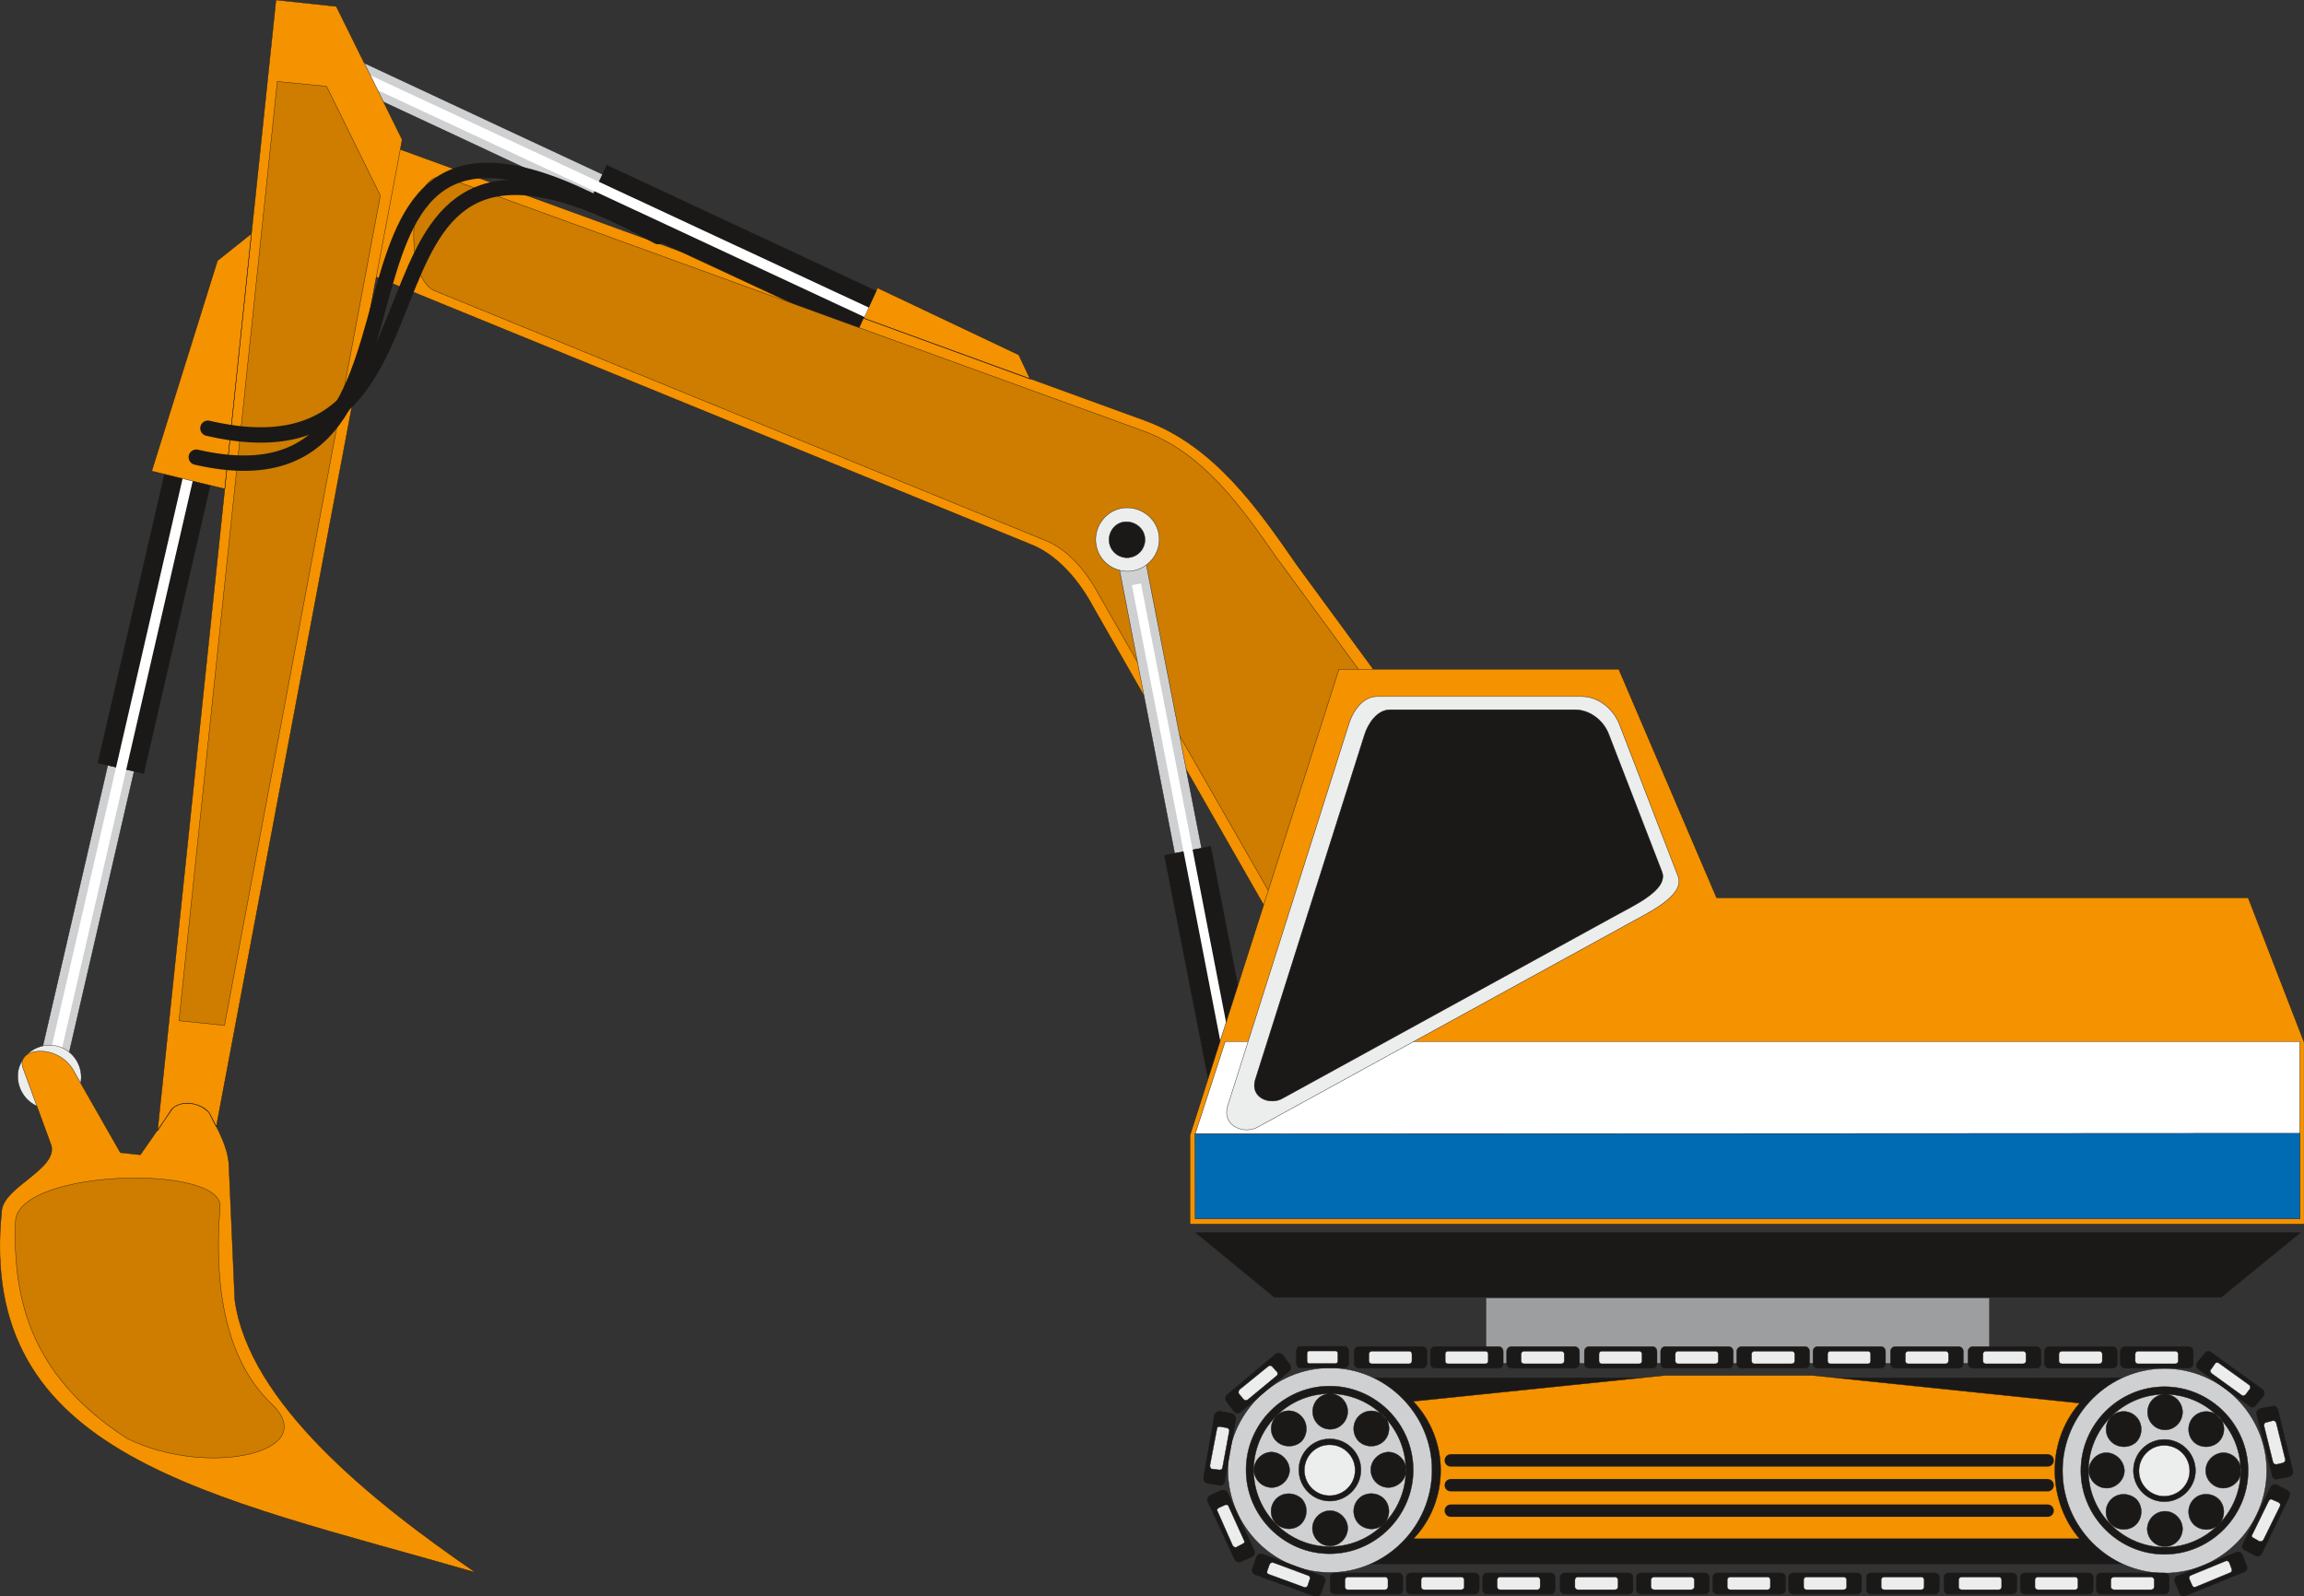 <svg xmlns="http://www.w3.org/2000/svg" version="1.2" width="719.131" height="498.331" viewBox="0 0 19027 13185" preserveAspectRatio="xMidYMid" fill-rule="evenodd" stroke-width="28.222" stroke-linejoin="round" xml:space="preserve"><rect x="0" y="0" width="19027" height="13185" fill="#333333" stroke="none"/><defs class="ClipPathGroup"><clipPath id="a" clipPathUnits="userSpaceOnUse"><path d="M0 0h19027v13185H0z"/></clipPath></defs><g class="SlideGroup"><g class="Slide" clip-path="url(#a)"><g class="Page"><g class="com.sun.star.drawing.ClosedBezierShape"><path class="BoundingBox" fill="none" d="M2546 1060h11230v7787H2546z"/><path fill="#F49200" d="m7132 2629 115-251 1166 553 94 200-1375-502Zm0 0ZM2860 1072l6595 2401c571 209 930 724 1255 1194l3063 4177-2718-287-2027-3544c-119-224-302-437-526-521L2748 2141c-311-124-248-1190 112-1069Z"/><path fill="none" stroke="#1B1918" stroke-width="3" stroke-linecap="round" d="m7132 2629 115-251 1166 553 94 200-1375-502Z"/><path fill="none" stroke="#1B1918" stroke-width="3" stroke-linecap="round" d="m2860 1072 6595 2401c571 209 930 724 1255 1194l3063 4177-2718-287-2027-3544c-119-224-302-437-526-521L2748 2141c-311-124-248-1190 112-1069Z"/></g><g class="com.sun.star.drawing.PolyPolygonShape"><path class="BoundingBox" fill="none" d="M2701 420h2282v1228H2701z"/><path fill="#CFD0D2" d="m2703 625 93-203 2184 1020-94 203L2703 625Zm0 0Z"/><path fill="none" stroke="#1B1918" stroke-width="3" stroke-linecap="round" d="m2703 625 93-203 2184 1020-94 203L2703 625Z"/></g><g class="com.sun.star.drawing.PolyPolygonShape"><path class="BoundingBox" fill="none" d="M4844 1362h2394v1395H4844z"/><path fill="#1B1918" d="m4846 1717 165-353 2224 1039-162 351-2227-1037Zm0 0Z"/><path fill="none" stroke="#1B1918" stroke-width="3" stroke-linecap="round" d="m4846 1717 165-353 2224 1039-162 351-2227-1037Z"/></g><g fill="none" class="com.sun.star.drawing.LineShape"><path class="BoundingBox" d="M2708 483h4492v2140H2708z"/><path stroke="#FFF" stroke-width="86" d="m2751 526 4405 2053"/></g><g class="com.sun.star.drawing.PolyPolygonShape"><path class="BoundingBox" fill="none" d="M346 6318h765v2401H346z"/><path fill="#CFD0D2" d="m566 8716-218-51 542-2345 218 48-542 2348Zm0 0Z"/><path fill="none" stroke="#1B1918" stroke-width="3" stroke-linecap="round" d="m566 8716-218-51 542-2345 218 48-542 2348Z"/></g><g class="com.sun.star.drawing.PolyPolygonShape"><path class="BoundingBox" fill="none" d="M806 3907h936v2485H806z"/><path fill="#1B1918" d="m1187 6389-379-87 552-2393 379 88-552 2392Zm0 0Z"/><path fill="none" stroke="#1B1918" stroke-width="3" stroke-linecap="round" d="m1187 6389-379-87 552-2393 379 88-552 2392Z"/></g><g fill="none" class="com.sun.star.drawing.LineShape"><path class="BoundingBox" d="M417 3914h1178v4823H417z"/><path stroke="#FFF" stroke-width="86" d="m460 8693 1091-4736"/></g><g class="com.sun.star.drawing.ClosedBezierShape"><path class="BoundingBox" fill="none" d="M144 8630h529v530H144z"/><path fill="#ECEDED" d="M351 9151c-140-33-228-175-199-316 34-140 176-228 316-196 140 33 229 176 196 316s-173 229-313 196Z"/><path fill="none" stroke="#1B1918" stroke-width="3" stroke-linecap="round" d="M351 9151c-140-33-228-175-199-316 34-140 176-228 316-196 140 33 229 176 196 316s-173 229-313 196Z"/></g><g class="com.sun.star.drawing.ClosedBezierShape"><path class="BoundingBox" fill="none" d="M-3-2h3934v12993H-3z"/><path fill="#F49200" d="m1857 4038-604-147 543-1738 280-223-219 2108Zm0 0Zm33 5579c-10-145-86-279-155-414-56-102-269-122-320-33l-256 368-165-18-375-657c-122-252-487-216-431-46l236 645c48 193-384 338-409 531-213 2039 1700 2354 3913 2995-863-592-1873-1403-1989-2253l-49-1118Zm0 0Zm1431-8464L1786 9307l-61-119c-84-79-206-110-305-31l-119 183L2279 0l498 53 544 1100Z"/><path fill="none" stroke="#1B1918" stroke-width="3" stroke-linecap="round" d="m1857 4038-604-147 543-1738 280-223-219 2108Zm33 5579c-10-145-86-279-155-414-56-102-269-122-320-33l-256 368-165-18-375-657c-122-252-487-216-431-46l236 645c48 193-384 338-409 531-213 2039 1700 2354 3913 2995-863-592-1873-1403-1989-2253l-49-1118Z"/><path fill="none" stroke="#1B1918" stroke-width="3" stroke-linecap="round" d="M3321 1153 1786 9307l-61-119c-84-79-206-110-305-31l-119 183L2279 0l498 53 544 1100Z"/></g><g class="com.sun.star.drawing.ClosedBezierShape"><path class="BoundingBox" fill="none" d="M124 671h13095v11374H124z"/><path fill="#CE7D00" d="M129 10072c-32 718 170 1323 919 1808 656 328 1628 119 1189-290-320-309-483-840-419-1623 20-348-1628-315-1689 105Zm0 0Zm3012-8457L1854 8469l-376-38 812-7758 407 40 444 902Zm0 0Zm546-147 5757 2092c498 183 810 633 1097 1044l2675 3649-2372-252-1771-3092c-106-198-267-386-462-454L3591 2402c-272-109-216-1041 96-934Z"/><path fill="none" stroke="#1B1918" stroke-width="3" stroke-linecap="round" d="M129 10072c-32 718 170 1323 919 1808 656 328 1628 119 1189-290-320-309-483-840-419-1623 20-348-1628-315-1689 105Zm3012-8457L1854 8469l-376-38 812-7758 407 40 444 902Zm546-147 5757 2092c498 183 810 633 1097 1044l2675 3649-2372-252-1771-3092c-106-198-267-386-462-454L3591 2402c-272-109-216-1041 96-934Z"/></g><g fill="none" class="com.sun.star.drawing.OpenBezierShape"><path class="BoundingBox" d="M1557 1343h3943v2547H1557z"/><path stroke="#1B1918" stroke-width="127" stroke-linecap="round" d="M1717 3537c2358 549 823-3197 3718-1583"/><path stroke="#1B1918" stroke-width="127" stroke-linecap="round" d="M1621 3776c2358 544 604-3610 3499-1992"/></g><g class="com.sun.star.drawing.PolyPolygonShape"><path class="BoundingBox" fill="none" d="M9239 4639h687v2414h-687z"/><path fill="#CFD0D2" d="m9241 4684 221-43 461 2366-222 43-460-2366Zm0 0Z"/><path fill="none" stroke="#1B1918" stroke-width="3" stroke-linecap="round" d="m9241 4684 221-43 461 2366-222 43-460-2366Z"/></g><g class="com.sun.star.drawing.ClosedBezierShape"><path class="BoundingBox" fill="none" d="M9046 4192h530v530h-530z"/><path fill="#ECEDED" d="M9260 4198c142-25 281 66 309 208 27 141-67 280-210 308-139 26-280-66-306-208-27-141 66-280 207-308Z"/><path fill="none" stroke="#1B1918" stroke-width="3" stroke-linecap="round" d="M9260 4198c142-25 281 66 309 208 27 141-67 280-210 308-139 26-280-66-306-208-27-141 66-280 207-308Z"/></g><g class="com.sun.star.drawing.ClosedBezierShape"><path class="BoundingBox" fill="none" d="M9157 4308h1314v5167H9157z"/><path fill="#1B1918" d="M9275 4312c82-14 163 38 178 117 16 81-38 160-119 175-79 15-158-38-173-119-14-79 36-158 114-173Zm0 0Zm341 2752 382-74 470 2408-381 74-471-2408Z"/><path fill="none" stroke="#1B1918" stroke-width="3" stroke-linecap="round" d="M9275 4312c82-14 163 38 178 117 16 81-38 160-119 175-79 15-158-38-173-119-14-79 36-158 114-173Zm341 2752 382-74 470 2408-381 74-471-2408Z"/></g><g fill="none" class="com.sun.star.drawing.LineShape"><path class="BoundingBox" d="M9347 4788h970v4683h-970z"/><path stroke="#FFF" stroke-width="76" d="m9385 4826 893 4606"/></g><g class="com.sun.star.drawing.PolyPolygonShape"><path class="BoundingBox" fill="none" d="M12269 10717h4164v547h-4164z"/><path fill="#9C9E9F" d="M12271 10719h4159v542h-4159v-542Zm0 0Z"/><path fill="none" stroke="#1B1918" stroke-width="3" stroke-linecap="round" d="M12271 10719h4159v542h-4159v-542Z"/></g><g class="com.sun.star.drawing.PolyPolygonShape"><path class="BoundingBox" fill="none" d="M9871 10178h9130v2742H9871z"/><path fill="#1B1918" d="M11221 11379h6568v1538h-6568v-1538Zm0 0Zm-1348-1199h9125l-655 535h-7818l-652-535Z"/><path fill="none" stroke="#1B1918" stroke-width="3" stroke-linecap="round" d="M11221 11379h6568v1538h-6568v-1538Zm-1348-1199h9125l-655 535h-7818l-652-535Z"/></g><g class="com.sun.star.drawing.ClosedBezierShape"><path class="BoundingBox" fill="none" d="M10138 11296h8584v1700h-8584z"/><path fill="#CFD0D2" d="M17876 11303c462 0 843 381 843 844 0 465-381 846-843 846s-843-381-843-846c0-463 381-844 843-844Zm0 0Zm-6893-5c462 0 843 381 843 843 0 466-381 847-843 847-463 0-843-381-843-847 0-462 380-843 843-843Z"/><path fill="none" stroke="#1B1918" stroke-width="3" stroke-linecap="round" d="M17876 11303c462 0 843 381 843 844 0 465-381 846-843 846s-843-381-843-846c0-463 381-844 843-844Zm-6893-5c462 0 843 381 843 843 0 466-381 847-843 847-463 0-843-381-843-847 0-462 380-843 843-843Z"/></g><g class="com.sun.star.drawing.ClosedBezierShape"><path class="BoundingBox" fill="none" d="M10288 11446h8281v1395h-8281z"/><path fill="#1B1918" d="M17875 11453c378 0 691 312 691 694 0 378-313 691-691 691-379 0-691-313-691-691 0-382 312-694 691-694Zm0 0Zm-6895-5c379 0 691 312 691 693 0 379-312 692-691 692-378 0-690-313-690-692 0-381 312-693 690-693Z"/><path fill="none" stroke="#1B1918" stroke-width="3" stroke-linecap="round" d="M17875 11453c378 0 691 312 691 694 0 378-313 691-691 691-379 0-691-313-691-691 0-382 312-694 691-694Zm-6895-5c379 0 691 312 691 693 0 379-312 692-691 692-378 0-690-313-690-692 0-381 312-693 690-693Z"/></g><g class="com.sun.star.drawing.ClosedBezierShape"><path class="BoundingBox" fill="none" d="M10351 11509h8159v1273h-8159z"/><path fill="#CFD0D2" d="M17874 11889c140 0 257 114 257 258 0 139-117 256-257 256-142 0-256-117-256-256 0-144 114-258 256-258Zm0 0Zm-439-188c56-58 150-58 206 0 56 56 56 150 2 208-56 54-152 54-208-2-58-56-56-150 0-206Zm0 0Zm-185 446c0-80 66-149 147-149 79 3 145 69 147 149 0 76-68 144-147 144-81 0-147-68-147-144Zm0 0Zm185 444c-58-56-58-150 0-208 56-56 150-54 208 0 54 56 54 150-2 208-56 56-150 53-206 0Zm0 0Zm445 183c-79 2-148-66-148-147 3-79 66-145 148-145 76 0 144 66 144 145 0 81-68 147-144 147Zm0 0Zm444-183c-56 56-150 56-208 0-56-58-56-152 0-208 53-56 150-56 208 0 56 58 53 152 0 208Zm0 0Zm183-444c2 76-66 144-147 144-79 0-145-66-145-144 0-80 66-146 145-149 81 0 147 69 147 149Zm0 0Zm-183-446c56 53 56 150 0 206-58 56-152 56-208 2-56-56-56-152 0-208 58-58 152-56 208 0Zm0 0Zm-444-185c78 0 144 66 144 147s-66 147-144 147c-82 0-145-66-145-147s63-147 145-147Zm0 0Zm-3 0c345 0 627 284 627 633 0 345-282 630-627 630s-630-285-630-630c0-349 285-633 630-633Zm0 0Zm-6895 368c140 0 257 114 257 256 0 141-117 258-257 258-142 0-256-117-256-258 0-142 114-256 256-256Zm0 0Zm0-373c346 0 628 284 628 632 0 346-282 631-628 631-345 0-629-285-629-631 0-348 284-632 629-632Zm0 0Zm-442 185c56-59 150-59 206 0 56 56 56 150 3 208-56 54-153 54-209-2-58-56-55-150 0-206Zm0 0Zm-185 444c0-78 66-147 147-147 79 3 145 69 148 147 0 78-69 146-148 146-81 0-147-68-147-146Zm0 0Zm185 446c-58-56-58-150 0-208 56-56 150-54 209 0 53 56 53 149-3 208-56 56-150 53-206 0Zm0 0Zm445 183c-79 2-147-66-147-148 2-78 66-144 147-144 76 0 145 66 145 144 0 82-69 148-145 148Zm0 0Zm444-183c-55 56-149 56-208 0-56-59-56-152 0-208 54-56 150-56 208 0 56 58 54 152 0 208Zm0 0Zm183-446c3 78-66 146-147 146-79 0-145-66-145-146 0-78 66-144 145-147 81 0 147 69 147 147Zm0 0Zm-183-444c56 53 56 150 0 206-58 56-152 56-208 2-56-56-56-152 0-208 59-59 153-56 208 0Zm0 0Zm-444-185c79 0 145 66 145 147s-66 147-145 147c-81 0-145-66-145-147s64-147 145-147Z"/><path fill="none" stroke="#1B1918" stroke-width="3" stroke-linecap="round" d="M17874 11889c140 0 257 114 257 258 0 139-117 256-257 256-142 0-256-117-256-256 0-144 114-258 256-258Zm-439-188c56-58 150-58 206 0 56 56 56 150 2 208-56 54-152 54-208-2-58-56-56-150 0-206Zm-185 446c0-80 66-149 147-149 79 3 145 69 147 149 0 76-68 144-147 144-81 0-147-68-147-144Zm185 444c-58-56-58-150 0-208 56-56 150-54 208 0 54 56 54 150-2 208-56 56-150 53-206 0Zm445 183c-79 2-148-66-148-147 3-79 66-145 148-145 76 0 144 66 144 145 0 81-68 147-144 147Zm444-183c-56 56-150 56-208 0-56-58-56-152 0-208 53-56 150-56 208 0 56 58 53 152 0 208Zm183-444c2 76-66 144-147 144-79 0-145-66-145-144 0-80 66-146 145-149 81 0 147 69 147 149Zm-183-446c56 53 56 150 0 206-58 56-152 56-208 2-56-56-56-152 0-208 58-58 152-56 208 0Zm-444-185c78 0 144 66 144 147s-66 147-144 147c-82 0-145-66-145-147s63-147 145-147Z"/><path fill="none" stroke="#1B1918" stroke-width="3" stroke-linecap="round" d="M17877 11516c345 0 627 284 627 633 0 345-282 630-627 630s-630-285-630-630c0-349 285-633 630-633Zm-6895 368c140 0 257 114 257 256 0 141-117 258-257 258-142 0-256-117-256-258 0-142 114-256 256-256Z"/><path fill="none" stroke="#1B1918" stroke-width="3" stroke-linecap="round" d="M10982 11511c346 0 628 284 628 632 0 346-282 631-628 631-345 0-629-285-629-631 0-348 284-632 629-632Z"/><path fill="none" stroke="#1B1918" stroke-width="3" stroke-linecap="round" d="M10540 11696c56-59 150-59 206 0 56 56 56 150 3 208-56 54-153 54-209-2-58-56-55-150 0-206Zm-185 444c0-78 66-147 147-147 79 3 145 69 148 147 0 78-69 146-148 146-81 0-147-68-147-146Zm185 446c-58-56-58-150 0-208 56-56 150-54 209 0 53 56 53 149-3 208-56 56-150 53-206 0Zm445 183c-79 2-147-66-147-148 2-78 66-144 147-144 76 0 145 66 145 144 0 82-69 148-145 148Zm444-183c-55 56-149 56-208 0-56-59-56-152 0-208 54-56 150-56 208 0 56 58 54 152 0 208Zm183-446c3 78-66 146-147 146-79 0-145-66-145-146 0-78 66-144 145-147 81 0 147 69 147 147Zm-183-444c56 53 56 150 0 206-58 56-152 56-208 2-56-56-56-152 0-208 59-59 153-56 208 0Zm-444-185c79 0 145 66 145 147s-66 147-145 147c-81 0-145-66-145-147s64-147 145-147Z"/></g><g class="com.sun.star.drawing.ClosedBezierShape"><path class="BoundingBox" fill="none" d="M10770 11931h7316v430h-7316z"/><path fill="#ECEDED" d="M17872 11938c117 0 211 94 211 211 0 115-94 209-211 209-114 0-208-94-208-209 0-117 94-211 208-211Zm0 0Zm-6892-5c117 0 211 93 211 210 0 116-94 210-211 210-115 0-208-94-208-210 0-117 93-210 208-210Z"/><path fill="none" stroke="#1B1918" stroke-width="3" stroke-linecap="round" d="M17872 11938c117 0 211 94 211 211 0 115-94 209-211 209-114 0-208-94-208-209 0-117 94-211 208-211Zm-6892-5c117 0 211 93 211 210 0 116-94 210-211 210-115 0-208-94-208-210 0-117 93-210 208-210Z"/></g><g class="com.sun.star.drawing.ClosedBezierShape"><path class="BoundingBox" fill="none" d="M9937 11118h9002v2071H9937z"/><path fill="#1B1918" d="m10650 11323-406 341c-13 13-41 13-56-10l-59-77c-12-18-12-38 3-56l399-335c17-16 43-11 61 2l58 79c15 13 13 40 0 56Zm0 0Zm-444 397-92 521c-2 15-25 35-48 25l-97-15c-20-8-32-26-30-46l89-513c5-23 25-36 48-36l97 18c17 5 35 26 33 46Zm0 0Zm-69 607 221 479c8 17 0 45-20 53l-92 40c-18 8-40-2-51-20l-221-476c-10-18 0-40 18-51l92-43c17-7 43 0 53 18Zm0 0Zm290 509 492 180c21 8 33 31 23 51l-33 94c-8 18-30 31-53 23l-490-178c-21-7-31-33-23-51l33-96c7-18 30-31 51-23Zm0 0Zm596 155h524c23 0 38 15 38 38v99c0 23-15 38-38 38h-524c-22 0-38-15-38-38v-99c0-23 16-38 38-38Zm0 0Zm630 0h524c23 0 39 15 39 38v99c0 23-16 38-39 38h-524c-23 0-40-15-40-38v-99c0-23 17-38 40-38Zm0 0Zm629 0h523c23 0 38 15 38 38v99c0 23-15 38-38 38h-523c-23 0-38-15-38-38v-99c0-23 15-38 38-38Zm0 0Zm642 0h524c22 0 38 15 38 38v99c0 23-16 38-38 38h-524c-23 0-40-15-40-38v-99c0-23 17-38 40-38Zm0 0Zm628 0h525c21 0 39 15 39 38v99c0 23-18 38-39 38h-525c-21 0-38-15-38-38v-99c0-23 17-38 38-38Zm0 0Zm630 0h523c23 0 41 15 41 38v99c0 23-18 38-41 38h-523c-21 0-38-15-38-38v-99c0-23 17-38 38-38Zm0 0Zm630 0h523c23 0 38 15 38 38v99c0 23-15 38-38 38h-523c-23 0-41-15-41-38v-99c0-23 18-38 41-38Zm0 0Zm640 0h523c23 0 41 15 41 38v99c0 23-18 38-41 38h-523c-23 0-38-15-38-38v-99c0-23 15-38 38-38Zm0 0Zm640 0h523c23 0 41 15 41 38v99c0 23-18 38-41 38h-523c-23 0-38-15-38-38v-99c0-23 15-38 38-38Zm0 0Zm631 0h523c23 0 41 15 41 38v99c0 23-18 38-41 38h-523c-23 0-39-15-39-38v-99c0-23 16-38 39-38Zm0 0Zm627 0h526c20 0 38 15 38 38v99c0 23-18 38-38 38h-526c-20 0-38-15-38-38v-99c0-23 18-38 38-38Zm0 0Zm632 25 486-195c20-10 40 0 50 20l36 92c8 22 0 43-20 50l-485 196c-21 10-44 0-51-20l-36-92c-10-23 0-43 20-51Zm0 0Zm539-261 231-474c10-18 31-25 51-18l86 46c23 10 26 33 18 51l-229 473c-10 18-33 26-53 16l-86-46c-21-8-28-31-18-48Zm0 0Zm244-565-130-511c-5-20 10-35 31-46l96-18c26-8 41 5 49 26l124 508c5 23-8 41-31 48l-93 18c-21 10-41-5-46-25Zm0 0Zm-186-575-426-308c-18-10-18-30-8-53l61-76c15-20 33-23 53-10l425 307c17 13 20 36 7 56l-61 74c-10 20-33 22-51 10Zm0 0Zm-1028-493h523c23 0 38 18 38 41v99c0 20-15 38-38 38h-523c-23 0-41-18-41-38v-99c0-23 18-41 41-41Zm0 0Zm-630 0h526c20 0 38 18 38 41v99c0 20-18 38-38 38h-526c-21 0-38-18-38-38v-99c0-23 17-41 38-41Zm0 0Zm-629 0h525c20 0 38 18 38 41v99c0 20-18 38-38 38h-525c-22 0-40-18-40-38v-99c0-23 18-41 40-41Zm0 0Zm-640 0h524c20 0 38 18 38 41v99c0 20-18 38-38 38h-524c-23 0-40-18-40-38v-99c0-23 17-41 40-41Zm0 0Zm-642 0h523c23 0 38 18 38 41v99c0 20-15 38-38 38h-523c-23 0-38-18-38-38v-99c0-23 15-41 38-41Zm0 0Zm-628 0h524c22 0 38 18 38 41v99c0 20-16 38-38 38h-524c-23 0-40-18-40-38v-99c0-23 17-41 40-41Zm0 0Zm-630 0h524c22 0 38 18 38 41v99c0 20-16 38-38 38h-524c-22 0-38-18-38-38v-99c0-23 16-41 38-41Zm0 0Zm-630 0h524c23 0 38 18 38 41v99c0 20-15 38-38 38h-524c-22 0-38-18-38-38v-99c0-23 16-41 38-41Zm0 0Zm-642 0h523c23 0 41 18 41 41v99c0 20-18 38-41 38h-523c-20 0-38-18-38-38v-99c0-23 18-41 38-41Zm0 0Zm-629 0h525c23 0 38 18 38 41v99c0 20-15 38-38 38h-525c-22 0-38-18-38-38v-99c0-23 16-41 38-41Zm0 0Zm-629 0h523c23 0 40 18 40 41v99c0 20-17 38-40 38h-523c-23 0-39-18-39-38v-99c0-23 16-41 39-41Zm0 0Zm-488-2h373c15 0 31 17 31 40v97c0 23-16 40-31 40h-373c-15 0-28-17-28-40v-97c0-23 13-40 28-40Z"/><path fill="none" stroke="#1B1918" stroke-width="3" stroke-linecap="round" d="m10650 11323-406 341c-13 13-41 13-56-10l-59-77c-12-18-12-38 3-56l399-335c17-16 43-11 61 2l58 79c15 13 13 40 0 56Zm-444 397-92 521c-2 15-25 35-48 25l-97-15c-20-8-32-26-30-46l89-513c5-23 25-36 48-36l97 18c17 5 35 26 33 46Zm-69 607 221 479c8 17 0 45-20 53l-92 40c-18 8-40-2-51-20l-221-476c-10-18 0-40 18-51l92-43c17-7 43 0 53 18Zm290 509 492 180c21 8 33 31 23 51l-33 94c-8 18-30 31-53 23l-490-178c-21-7-31-33-23-51l33-96c7-18 30-31 51-23Zm596 155h524c23 0 38 15 38 38v99c0 23-15 38-38 38h-524c-22 0-38-15-38-38v-99c0-23 16-38 38-38Zm630 0h524c23 0 39 15 39 38v99c0 23-16 38-39 38h-524c-23 0-40-15-40-38v-99c0-23 17-38 40-38Zm629 0h523c23 0 38 15 38 38v99c0 23-15 38-38 38h-523c-23 0-38-15-38-38v-99c0-23 15-38 38-38Zm642 0h524c22 0 38 15 38 38v99c0 23-16 38-38 38h-524c-23 0-40-15-40-38v-99c0-23 17-38 40-38Zm628 0h525c21 0 39 15 39 38v99c0 23-18 38-39 38h-525c-21 0-38-15-38-38v-99c0-23 17-38 38-38Zm630 0h523c23 0 41 15 41 38v99c0 23-18 38-41 38h-523c-21 0-38-15-38-38v-99c0-23 17-38 38-38Zm630 0h523c23 0 38 15 38 38v99c0 23-15 38-38 38h-523c-23 0-41-15-41-38v-99c0-23 18-38 41-38Zm640 0h523c23 0 41 15 41 38v99c0 23-18 38-41 38h-523c-23 0-38-15-38-38v-99c0-23 15-38 38-38Zm640 0h523c23 0 41 15 41 38v99c0 23-18 38-41 38h-523c-23 0-38-15-38-38v-99c0-23 15-38 38-38Zm631 0h523c23 0 41 15 41 38v99c0 23-18 38-41 38h-523c-23 0-39-15-39-38v-99c0-23 16-38 39-38Zm627 0h526c20 0 38 15 38 38v99c0 23-18 38-38 38h-526c-20 0-38-15-38-38v-99c0-23 18-38 38-38Zm632 25 486-195c20-10 40 0 50 20l36 92c8 22 0 43-20 50l-485 196c-21 10-44 0-51-20l-36-92c-10-23 0-43 20-51Zm539-261 231-474c10-18 31-25 51-18l86 46c23 10 26 33 18 51l-229 473c-10 18-33 26-53 16l-86-46c-21-8-28-31-18-48Zm244-565-130-511c-5-20 10-35 31-46l96-18c26-8 41 5 49 26l124 508c5 23-8 41-31 48l-93 18c-21 10-41-5-46-25Zm-186-575-426-308c-18-10-18-30-8-53l61-76c15-20 33-23 53-10l425 307c17 13 20 36 7 56l-61 74c-10 20-33 22-51 10Zm-1028-493h523c23 0 38 18 38 41v99c0 20-15 38-38 38h-523c-23 0-41-18-41-38v-99c0-23 18-41 41-41Zm-630 0h526c20 0 38 18 38 41v99c0 20-18 38-38 38h-526c-21 0-38-18-38-38v-99c0-23 17-41 38-41Zm-629 0h525c20 0 38 18 38 41v99c0 20-18 38-38 38h-525c-22 0-40-18-40-38v-99c0-23 18-41 40-41Zm-640 0h524c20 0 38 18 38 41v99c0 20-18 38-38 38h-524c-23 0-40-18-40-38v-99c0-23 17-41 40-41Zm-642 0h523c23 0 38 18 38 41v99c0 20-15 38-38 38h-523c-23 0-38-18-38-38v-99c0-23 15-41 38-41Zm-628 0h524c22 0 38 18 38 41v99c0 20-16 38-38 38h-524c-23 0-40-18-40-38v-99c0-23 17-41 40-41Zm-630 0h524c22 0 38 18 38 41v99c0 20-16 38-38 38h-524c-22 0-38-18-38-38v-99c0-23 16-41 38-41Zm-630 0h524c23 0 38 18 38 41v99c0 20-15 38-38 38h-524c-22 0-38-18-38-38v-99c0-23 16-41 38-41Zm-642 0h523c23 0 41 18 41 41v99c0 20-18 38-41 38h-523c-20 0-38-18-38-38v-99c0-23 18-41 38-41Zm-629 0h525c23 0 38 18 38 41v99c0 20-15 38-38 38h-525c-22 0-38-18-38-38v-99c0-23 16-41 38-41Zm-629 0h523c23 0 40 18 40 41v99c0 20-17 38-40 38h-523c-23 0-39-18-39-38v-99c0-23 16-41 39-41Zm-488-2h373c15 0 31 17 31 40v97c0 23-16 40-31 40h-373c-15 0-28-17-28-40v-97c0-23 13-40 28-40Z"/></g><g class="com.sun.star.drawing.ClosedBezierShape"><path class="BoundingBox" fill="none" d="M9990 11156h8886v1977H9990z"/><path fill="#ECEDED" d="m10543 11363-239 198c-13 8-23 5-33-2l-36-43c-12-11-7-26 0-38l239-194c8-7 20-5 28-2l46 51c7 15 2 25-5 30Zm0 0Zm-391 455-56 302c-3 18-13 20-28 20l-56-7c-15 0-20-15-20-31l58-302c0-10 8-15 18-18l66 11c12 5 20 15 18 25Zm0 0Zm-6 623 127 280c8 15 6 22-10 30l-48 25c-13 11-28 0-36-12l-124-280c-8-7-5-20 5-28l59-27c12-3 25 0 27 12Zm0 0Zm369 465 289 107c13 5 18 17 13 30l-18 54c-5 12-20 17-30 12l-290-106c-13-3-18-13-15-26l20-56c5-12 18-18 31-15Zm0 0Zm614 119h310c13 0 23 11 23 23v59c0 12-10 23-23 23h-310c-12 0-22-11-22-23v-59c0-12 10-23 22-23Zm0 0Zm630 0h308c15 0 25 11 25 23v59c0 12-10 23-25 23h-308c-12 0-23-11-23-23v-59c0-12 11-23 23-23Zm0 0Zm628 0h310c12 0 22 11 22 23v59c0 12-10 23-22 23h-310c-13 0-23-11-23-23v-59c0-12 10-23 23-23Zm0 0Zm642 0h308c15 0 25 11 25 23v59c0 12-10 23-25 23h-308c-12 0-23-11-23-23v-59c0-12 11-23 23-23Zm0 0Zm630 0h308c12 0 25 11 25 23v59c0 12-13 23-25 23h-308c-12 0-25-11-25-23v-59c0-12 13-23 25-23Zm0 0Zm630 0h309c12 0 22 11 22 23v59c0 12-10 23-22 23h-309c-15 0-25-11-25-23v-59c0-12 10-23 25-23Zm0 0Zm629 0h307c15 0 25 11 25 23v59c0 12-10 23-25 23h-307c-13 0-23-11-23-23v-59c0-12 10-23 23-23Zm0 0Zm642 0h308c12 0 22 11 22 23v59c0 12-10 23-22 23h-308c-15 0-25-11-25-23v-59c0-12 10-23 25-23Zm0 0Zm640 0h308c12 0 22 11 22 23v59c0 12-10 23-22 23h-308c-15 0-25-11-25-23v-59c0-12 10-23 25-23Zm0 0Zm630 0h308c12 0 22 11 22 23v59c0 12-10 23-22 23h-308c-15 0-25-11-25-23v-59c0-12 10-23 25-23Zm0 0Zm628 0h307c13 0 25 11 25 23v59c0 12-12 23-25 23h-307c-13 0-26-11-26-23v-59c0-12 13-23 26-23Zm0 0Zm637-15 285-117c10-5 25 0 30 13l20 53c5 13 0 26-15 31l-282 117c-12 5-25 0-30-13l-23-53c-5-13 0-26 15-31Zm0 0Zm506-338 134-274c5-13 21-20 28-13l53 23c16 8 18 23 11 36l-135 274c-8 13-20 15-33 13l-48-28c-16-5-21-18-10-31Zm0 0Zm170-595-74-300c-2-12 5-28 15-28l56-15c18-2 28 8 31 23l73 295c5 12-5 25-17 30l-54 13c-12 0-25-3-30-18Zm0 0Zm-259-554-249-180c-8-10-16-23-5-31l33-48c10-13 23-15 38-2l246 177c10 8 10 23 5 33l-35 46c-8 8-21 15-33 5Zm0 0Zm-856-363h307c15 0 25 10 25 23v58c0 13-10 23-25 23h-307c-13 0-23-10-23-23v-58c0-13 10-23 23-23Zm0 0Zm-628 0h308c12 0 25 10 25 23v58c0 13-13 23-25 23h-308c-12 0-25-10-25-23v-58c0-13 13-23 25-23Zm0 0Zm-630 0h308c15 0 25 10 25 23v58c0 13-10 23-25 23h-308c-12 0-22-10-22-23v-58c0-13 10-23 22-23Zm0 0Zm-640 0h308c15 0 25 10 25 23v58c0 13-10 23-25 23h-308c-12 0-23-10-23-23v-58c0-13 11-23 23-23Zm0 0Zm-642 0h310c12 0 22 10 22 23v58c0 13-10 23-22 23h-310c-13 0-23-10-23-23v-58c0-13 10-23 23-23Zm0 0Zm-628 0h308c15 0 25 10 25 23v58c0 13-10 23-25 23h-308c-12 0-23-10-23-23v-58c0-13 11-23 23-23Zm0 0Zm-631 0h308c15 0 25 10 25 23v58c0 13-10 23-25 23h-308c-12 0-22-10-22-23v-58c0-13 10-23 22-23Zm0 0Zm-630 0h310c13 0 23 10 23 23v58c0 13-10 23-23 23h-310c-12 0-22-10-22-23v-58c0-13 10-23 22-23Zm0 0Zm-640 0h308c12 0 23 10 23 23v58c0 13-11 23-23 23h-308c-15 0-25-10-25-23v-58c0-13 10-23 25-23Zm0 0Zm-630 0h310c13 0 23 10 23 23v58c0 13-10 23-23 23h-310c-12 0-22-10-22-23v-58c0-13 10-23 22-23Zm0 0Zm-627 0h307c13 0 23 10 23 23v58c0 13-10 23-23 23h-307c-15 0-25-10-25-23v-58c0-13 10-23 25-23Zm0 0Zm-521-2h221c11 0 18 10 18 22v59c0 12-7 23-18 23h-221c-7 0-15-11-15-23v-59c0-12 8-22 15-22Z"/><path fill="none" stroke="#1B1918" stroke-width="3" stroke-linecap="round" d="m10543 11363-239 198c-13 8-23 5-33-2l-36-43c-12-11-7-26 0-38l239-194c8-7 20-5 28-2l46 51c7 15 2 25-5 30Zm-391 455-56 302c-3 18-13 20-28 20l-56-7c-15 0-20-15-20-31l58-302c0-10 8-15 18-18l66 11c12 5 20 15 18 25Zm-6 623 127 280c8 15 6 22-10 30l-48 25c-13 11-28 0-36-12l-124-280c-8-7-5-20 5-28l59-27c12-3 25 0 27 12Zm369 465 289 107c13 5 18 17 13 30l-18 54c-5 12-20 17-30 12l-290-106c-13-3-18-13-15-26l20-56c5-12 18-18 31-15Zm614 119h310c13 0 23 11 23 23v59c0 12-10 23-23 23h-310c-12 0-22-11-22-23v-59c0-12 10-23 22-23Zm630 0h308c15 0 25 11 25 23v59c0 12-10 23-25 23h-308c-12 0-23-11-23-23v-59c0-12 11-23 23-23Zm628 0h310c12 0 22 11 22 23v59c0 12-10 23-22 23h-310c-13 0-23-11-23-23v-59c0-12 10-23 23-23Zm642 0h308c15 0 25 11 25 23v59c0 12-10 23-25 23h-308c-12 0-23-11-23-23v-59c0-12 11-23 23-23Zm630 0h308c12 0 25 11 25 23v59c0 12-13 23-25 23h-308c-12 0-25-11-25-23v-59c0-12 13-23 25-23Zm630 0h309c12 0 22 11 22 23v59c0 12-10 23-22 23h-309c-15 0-25-11-25-23v-59c0-12 10-23 25-23Zm629 0h307c15 0 25 11 25 23v59c0 12-10 23-25 23h-307c-13 0-23-11-23-23v-59c0-12 10-23 23-23Zm642 0h308c12 0 22 11 22 23v59c0 12-10 23-22 23h-308c-15 0-25-11-25-23v-59c0-12 10-23 25-23Zm640 0h308c12 0 22 11 22 23v59c0 12-10 23-22 23h-308c-15 0-25-11-25-23v-59c0-12 10-23 25-23Zm630 0h308c12 0 22 11 22 23v59c0 12-10 23-22 23h-308c-15 0-25-11-25-23v-59c0-12 10-23 25-23Zm628 0h307c13 0 25 11 25 23v59c0 12-12 23-25 23h-307c-13 0-26-11-26-23v-59c0-12 13-23 26-23Zm637-15 285-117c10-5 25 0 30 13l20 53c5 13 0 26-15 31l-282 117c-12 5-25 0-30-13l-23-53c-5-13 0-26 15-31Zm506-338 134-274c5-13 21-20 28-13l53 23c16 8 18 23 11 36l-135 274c-8 13-20 15-33 13l-48-28c-16-5-21-18-10-31Zm170-595-74-300c-2-12 5-28 15-28l56-15c18-2 28 8 31 23l73 295c5 12-5 25-17 30l-54 13c-12 0-25-3-30-18Zm-259-554-249-180c-8-10-16-23-5-31l33-48c10-13 23-15 38-2l246 177c10 8 10 23 5 33l-35 46c-8 8-21 15-33 5Zm-856-363h307c15 0 25 10 25 23v58c0 13-10 23-25 23h-307c-13 0-23-10-23-23v-58c0-13 10-23 23-23Zm-628 0h308c12 0 25 10 25 23v58c0 13-13 23-25 23h-308c-12 0-25-10-25-23v-58c0-13 13-23 25-23Zm-630 0h308c15 0 25 10 25 23v58c0 13-10 23-25 23h-308c-12 0-22-10-22-23v-58c0-13 10-23 22-23Zm-640 0h308c15 0 25 10 25 23v58c0 13-10 23-25 23h-308c-12 0-23-10-23-23v-58c0-13 11-23 23-23Zm-642 0h310c12 0 22 10 22 23v58c0 13-10 23-22 23h-310c-13 0-23-10-23-23v-58c0-13 10-23 23-23Zm-628 0h308c15 0 25 10 25 23v58c0 13-10 23-25 23h-308c-12 0-23-10-23-23v-58c0-13 11-23 23-23Zm-631 0h308c15 0 25 10 25 23v58c0 13-10 23-25 23h-308c-12 0-22-10-22-23v-58c0-13 10-23 22-23Zm-630 0h310c13 0 23 10 23 23v58c0 13-10 23-23 23h-310c-12 0-22-10-22-23v-58c0-13 10-23 22-23Zm-640 0h308c12 0 23 10 23 23v58c0 13-11 23-23 23h-308c-15 0-25-10-25-23v-58c0-13 10-23 25-23Zm-630 0h310c13 0 23 10 23 23v58c0 13-10 23-23 23h-310c-12 0-22-10-22-23v-58c0-13 10-23 22-23Zm-627 0h307c13 0 23 10 23 23v58c0 13-10 23-23 23h-307c-15 0-25-10-25-23v-58c0-13 10-23 25-23Zm-521-2h221c11 0 18 10 18 22v59c0 12-7 23-18 23h-221c-7 0-15-11-15-23v-59c0-12 8-22 15-22Z"/></g><g class="com.sun.star.drawing.ClosedBezierShape"><path class="BoundingBox" fill="none" d="M9825 5525h9206v7187H9825z"/><path fill="#F49200" d="M11673 12709h5501c-251-287-294-780 0-1120l-2208-229h-1217l-2078 214c304 322 299 823 2 1135Zm0 0Zm-1846-2599h9201V8609l-462-1194h-4390l-808-1888h-2310L9827 9378v732Z"/><path fill="none" stroke="#1B1918" stroke-width="3" stroke-linecap="round" d="M11673 12709h5501c-251-287-294-780 0-1120l-2208-229h-1217l-2078 214c304 322 299 823 2 1135Zm-1846-2599h9201V8609l-462-1194h-4390l-808-1888h-2310L9827 9378v732Z"/></g><g fill="none" class="com.sun.star.drawing.PolyLineShape"><path class="BoundingBox" d="M11930 12011h5032v519h-5032z"/><path stroke="#1B1918" stroke-width="102" stroke-linecap="round" d="M11981 12062h4929m-4929 205h4929m-4929 210h4929"/></g><g class="com.sun.star.drawing.PolyPolygonShape"><path class="BoundingBox" fill="none" d="M9868 8601h9127v768H9868z"/><path fill="#FFF" d="M18992 8603h-8874l-248 763 9122-3v-760Z"/><path fill="none" stroke="#1B1918" stroke-width="3" stroke-linecap="round" d="M18992 8603h-8874l-248 763 9122-3v-760Z"/></g><g class="com.sun.star.drawing.PolyPolygonShape"><path class="BoundingBox" fill="none" d="M9866 9358h9132v712H9866z"/><path fill="#006AB3" d="m9868 9365 9127-5v707H9870l-2-702Z"/><path fill="none" stroke="#1B1918" stroke-width="3" stroke-linecap="round" d="m9868 9365 9127-5v707H9870l-2-702Z"/></g><g class="com.sun.star.drawing.ClosedBezierShape"><path class="BoundingBox" fill="none" d="M10128 5751h3741v3584h-3741z"/><path fill="#ECEDED" d="M13064 5753h-1695c-114 0-198 121-231 231l-1001 3155c-47 165 145 237 259 165l2998-1645c183-105 529-253 463-423l-483-1252c-51-132-178-231-310-231Z"/><path fill="none" stroke="#1B1918" stroke-width="3" stroke-linecap="round" d="M13064 5753h-1695c-114 0-198 121-231 231l-1001 3155c-47 165 145 237 259 165l2998-1645c183-105 529-253 463-423l-483-1252c-51-132-178-231-310-231Z"/></g><g class="com.sun.star.drawing.ClosedBezierShape"><path class="BoundingBox" fill="none" d="M10357 5860h3379v3237h-3379z"/><path fill="#1B1918" d="M13009 5862h-1530c-104 0-181 111-211 208l-903 2851c-42 150 130 213 234 147l2707-1486c165-94 478-227 419-382l-437-1130c-43-120-160-208-279-208Z"/><path fill="none" stroke="#1B1918" stroke-width="3" stroke-linecap="round" d="M13009 5862h-1530c-104 0-181 111-211 208l-903 2851c-42 150 130 213 234 147l2707-1486c165-94 478-227 419-382l-437-1130c-43-120-160-208-279-208Z"/></g></g></g></g></svg>
